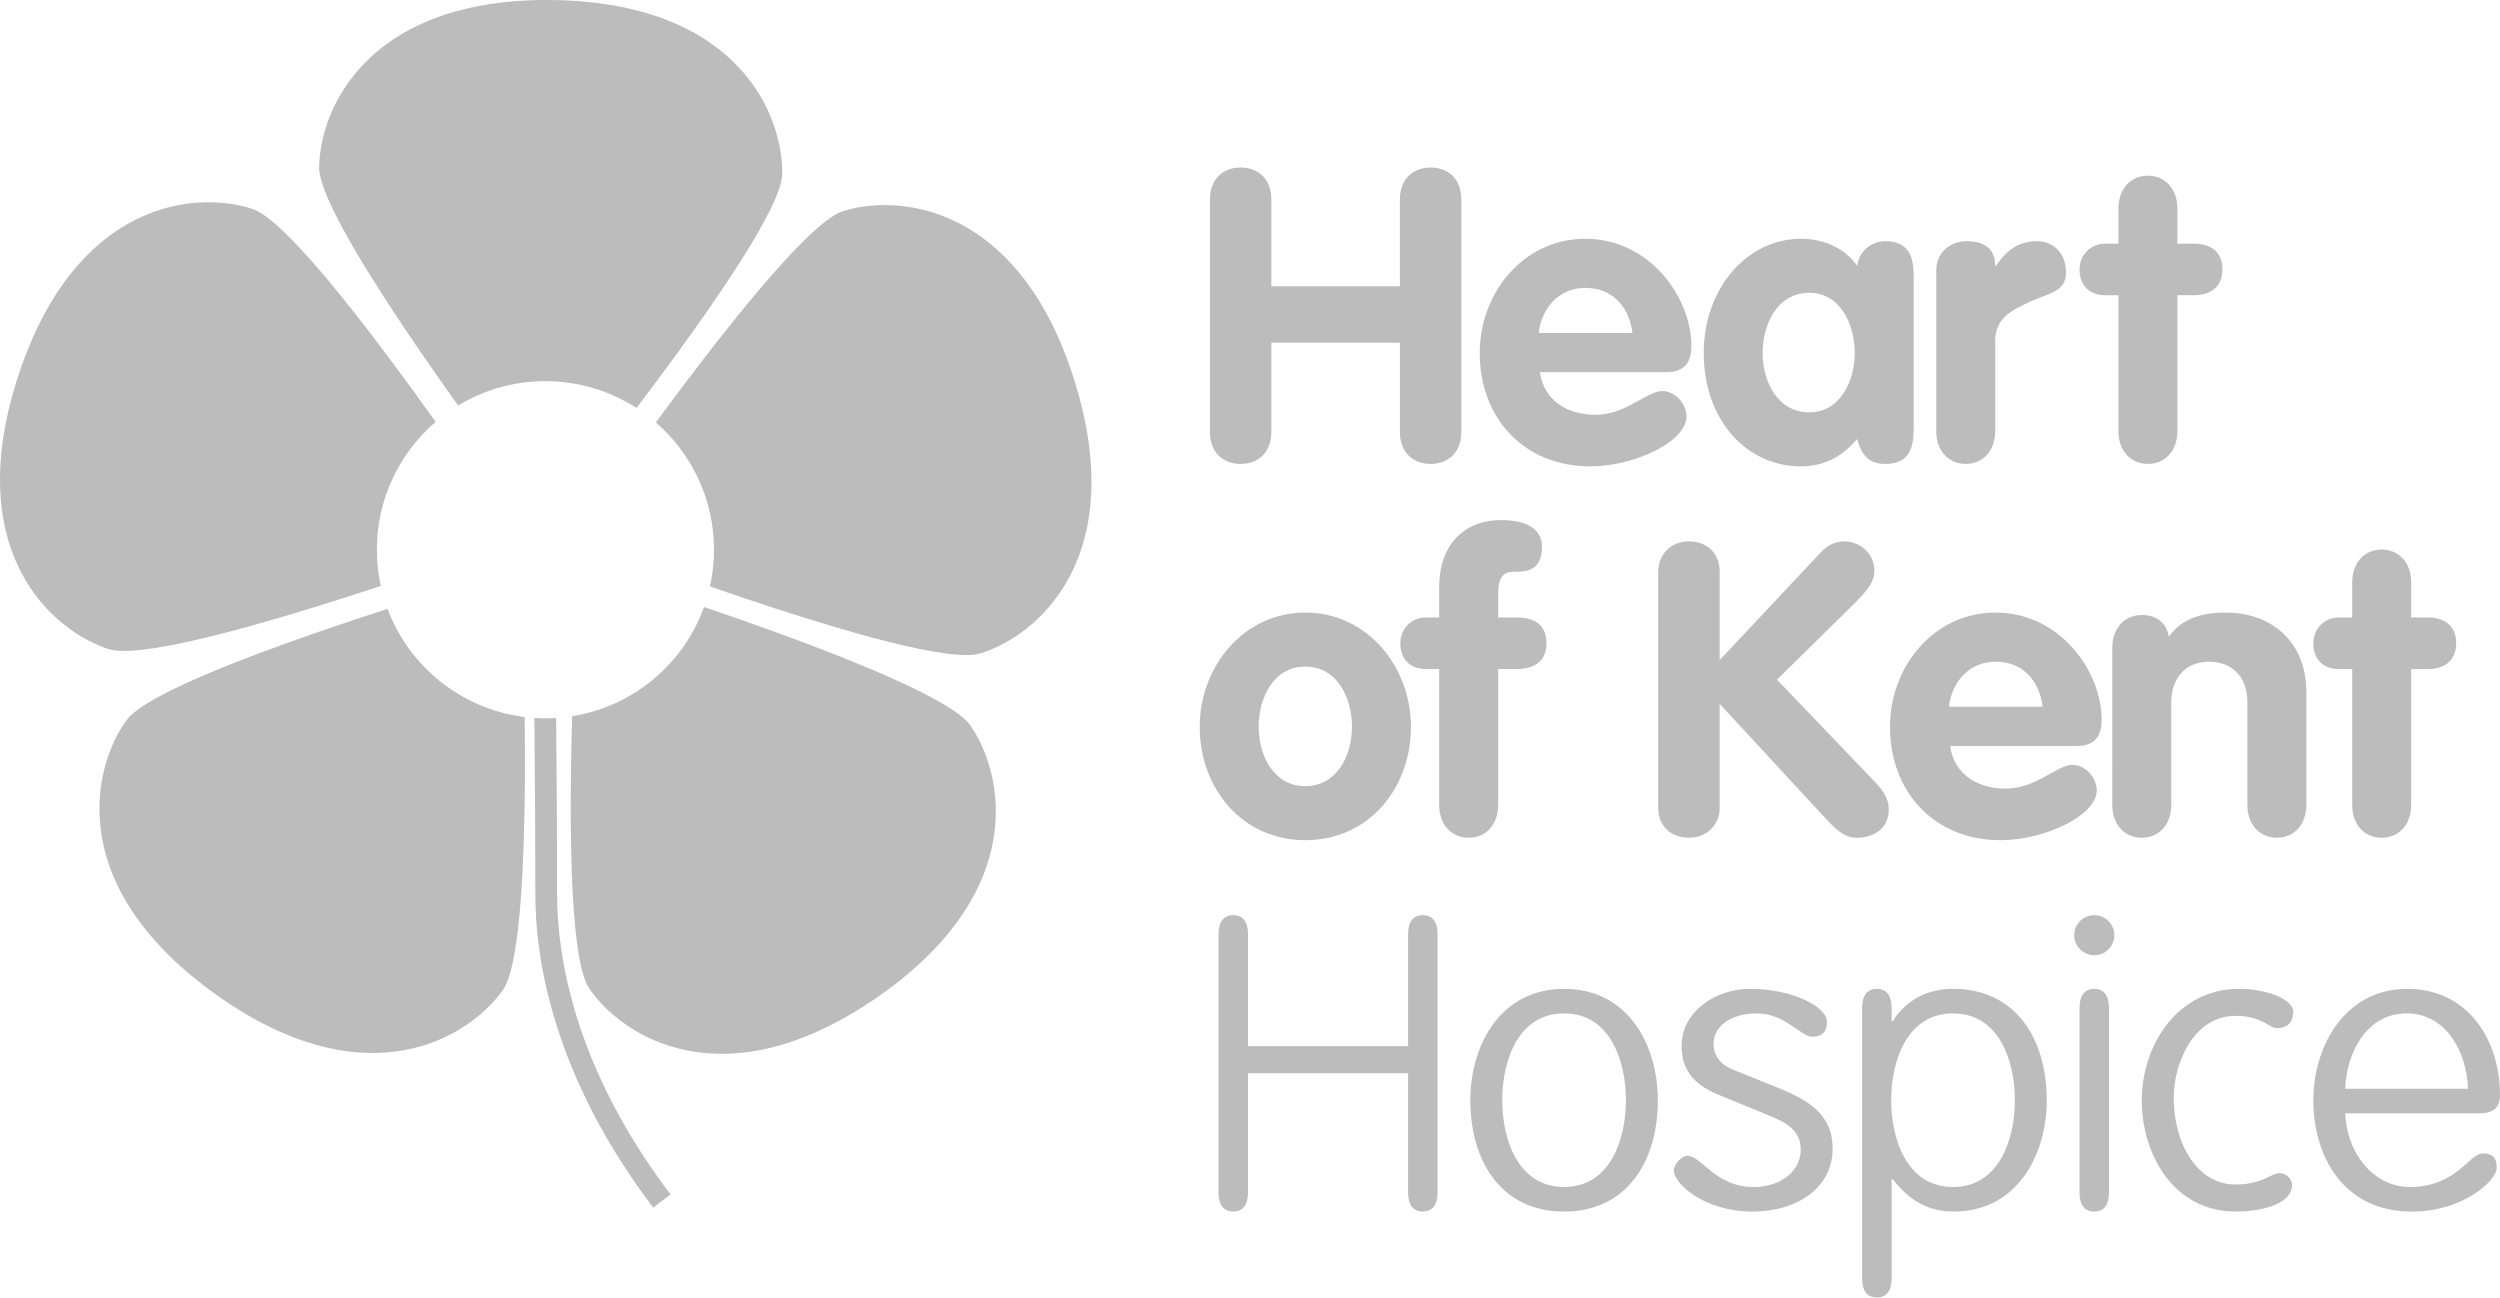 <?xml version="1.0" encoding="utf-8"?>
<!-- Generator: Adobe Illustrator 15.0.0, SVG Export Plug-In . SVG Version: 6.00 Build 0)  -->
<!DOCTYPE svg PUBLIC "-//W3C//DTD SVG 1.1//EN" "http://www.w3.org/Graphics/SVG/1.1/DTD/svg11.dtd">
<svg version="1.1" id="Layer_1" xmlns="http://www.w3.org/2000/svg" xmlns:xlink="http://www.w3.org/1999/xlink" x="0px" y="0px"
	 width="366.495px" height="190.212px" viewBox="66.752 54.893 366.495 190.212"
	 enable-background="new 66.752 54.893 366.495 190.212" xml:space="preserve">
<g>
	<path fill="#bcbcbc" d="M244.126,84.132c0-3.003,1.92-4.681,4.502-4.681s4.5,1.677,4.5,4.681v12.724h18.845V84.132
		c0-3.003,1.924-4.681,4.502-4.681c2.584,0,4.502,1.677,4.502,4.681v34.09c0,2.998-1.918,4.679-4.502,4.679
		c-2.578,0-4.502-1.681-4.502-4.679v-13.085h-18.845v13.085c0,2.998-1.919,4.679-4.5,4.679c-2.582,0-4.502-1.681-4.502-4.679V84.132
		L244.126,84.132z"/>
	<path fill="#bcbcbc" d="M306.068,103.7c-0.483-3.784-2.885-6.603-6.904-6.603c-3.844,0-6.422,2.938-6.844,6.603H306.068z
		 M292.501,109.458c0.603,4.262,4.146,6.244,8.165,6.244c4.439,0,7.499-3.482,9.781-3.482c1.861,0,3.542,1.861,3.542,3.723
		c0,3.719-7.683,7.322-14.101,7.322c-9.729,0-16.212-7.082-16.212-16.625c0-8.762,6.365-16.745,15.486-16.745
		c9.364,0,15.543,8.523,15.543,15.725c0,2.581-1.14,3.839-3.78,3.839L292.501,109.458L292.501,109.458z"/>
	<path fill="#bcbcbc" d="M331.991,115.342c4.506,0,6.661-4.564,6.661-8.704c0-4.141-2.098-8.823-6.661-8.823
		c-4.739,0-6.839,4.683-6.839,8.823C325.152,110.778,327.312,115.342,331.991,115.342 M347.298,117.262c0,2.22,0,5.642-4.144,5.642
		c-2.518,0-3.536-1.382-4.139-3.664c-2.221,2.641-4.918,4.024-8.224,4.024c-8.103,0-14.278-6.905-14.278-16.625
		c0-9.484,6.355-16.745,14.278-16.745c3.179,0,6.308,1.26,8.224,3.963c0.239-2.104,2.043-3.606,4.139-3.606
		c4.144,0,4.144,3.425,4.144,5.645V117.262z"/>
	<path fill="#bcbcbc" d="M350.602,94.574c0-2.88,2.28-4.321,4.442-4.321c2.279,0,4.202,0.842,4.202,3.604h0.115
		c1.625-2.401,3.365-3.604,6.062-3.604c2.104,0,4.203,1.499,4.203,4.622c0,2.82-2.582,3.001-5.162,4.199
		c-2.581,1.201-5.218,2.34-5.218,5.762V118.1c0,2.884-1.807,4.803-4.326,4.803s-4.318-1.919-4.318-4.803V94.574L350.602,94.574z"/>
	<path fill="#bcbcbc" d="M377.309,98.174h-1.916c-2.346,0-3.785-1.437-3.785-3.781c0-2.158,1.621-3.777,3.785-3.777h1.916V85.45
		c0-2.881,1.799-4.801,4.324-4.801c2.518,0,4.317,1.92,4.317,4.801v5.165h2.461c2.223,0,4.144,1.017,4.144,3.777
		c0,2.704-1.921,3.781-4.144,3.781h-2.461v19.93c0,2.88-1.8,4.797-4.317,4.797c-2.525,0-4.324-1.917-4.324-4.797V98.174z"/>
	<path fill="#bcbcbc" d="M251.271,161.438c0,4.144,2.158,8.703,6.838,8.703c4.686,0,6.841-4.561,6.841-8.703
		c0-4.14-2.097-8.822-6.841-8.822C253.369,152.615,251.271,157.299,251.271,161.438 M273.596,161.438
		c0,9.002-6.179,16.625-15.486,16.625c-9.299,0-15.483-7.623-15.483-16.625c0-8.76,6.364-16.744,15.483-16.744
		C267.232,144.694,273.596,152.68,273.596,161.438"/>
	<path fill="#bcbcbc" d="M277.734,152.979h-1.918c-2.34,0-3.778-1.444-3.778-3.784c0-2.159,1.619-3.78,3.778-3.78h1.918v-4.439
		c0-6.363,3.783-9.842,9.064-9.842c3.062,0,6.003,0.898,6.003,3.899c0,2.519-1.142,3.662-3.54,3.662c-1.439,0-2.879,0-2.879,3.178
		v3.543h2.697c2.58,0,4.38,1.018,4.38,3.78c0,2.703-1.86,3.783-4.38,3.783h-2.697v19.928c0,2.881-1.805,4.8-4.324,4.8
		c-2.521,0-4.324-1.919-4.324-4.8V152.979L277.734,152.979z"/>
	<path fill="#bcbcbc" d="M309.846,138.693c0-2.46,1.803-4.441,4.506-4.441c2.578,0,4.5,1.679,4.5,4.441v12.963l14.766-15.725
		c0.662-0.719,1.8-1.679,3.479-1.679c2.284,0,4.442,1.737,4.442,4.32c0,1.561-0.96,2.82-2.938,4.8l-11.348,11.161L341.117,169
		c1.439,1.443,2.521,2.76,2.521,4.559c0,2.824-2.224,4.146-4.682,4.146c-1.742,0-2.88-1.02-4.564-2.819l-15.543-16.808v15.305
		c0,2.34-1.8,4.322-4.498,4.322c-2.584,0-4.506-1.682-4.506-4.322V138.693L309.846,138.693z"/>
	<path fill="#bcbcbc" d="M366.204,158.499c-0.478-3.78-2.88-6.603-6.897-6.603c-3.85,0-6.425,2.938-6.844,6.603H366.204z
		 M352.641,164.261c0.599,4.263,4.145,6.239,8.166,6.239c4.441,0,7.496-3.479,9.779-3.479c1.859,0,3.543,1.855,3.543,3.723
		c0,3.718-7.684,7.32-14.105,7.32c-9.724,0-16.203-7.084-16.203-16.627c0-8.763,6.363-16.744,15.486-16.744
		c9.358,0,15.541,8.522,15.541,15.724c0,2.584-1.14,3.843-3.781,3.843H352.641z"/>
	<path fill="#bcbcbc" d="M376.408,149.856c0-2.88,1.8-4.803,4.324-4.803c2.22,0,3.656,1.201,3.959,3.182
		c1.678-2.34,4.264-3.541,8.341-3.541c6.784,0,11.823,4.317,11.823,11.643V172.9c0,2.885-1.799,4.804-4.32,4.804
		c-2.52,0-4.325-1.919-4.325-4.804v-15.064c0-4.021-2.519-5.939-5.636-5.939c-3.543,0-5.523,2.58-5.523,5.939V172.9
		c0,2.885-1.8,4.804-4.318,4.804c-2.523,0-4.323-1.919-4.323-4.804L376.408,149.856L376.408,149.856z"/>
	<path fill="#bcbcbc" d="M411.58,152.979h-1.923c-2.341,0-3.776-1.444-3.776-3.784c0-2.159,1.614-3.78,3.776-3.78h1.923v-5.161
		c0-2.88,1.801-4.799,4.322-4.799c2.52,0,4.32,1.919,4.32,4.799v5.161h2.457c2.223,0,4.144,1.018,4.144,3.78
		c0,2.702-1.921,3.784-4.144,3.784h-2.457v19.926c0,2.882-1.802,4.801-4.32,4.801c-2.521,0-4.322-1.919-4.322-4.801V152.979z"/>
	<path fill="#bcbcbc" d="M249.709,229.743c0,1.798-0.78,2.761-2.162,2.761c-1.38,0-2.161-0.963-2.161-2.761v-37.929
		c0-1.801,0.781-2.764,2.161-2.764c1.382,0,2.162,0.963,2.162,2.764v16.444h23.465v-16.444c0-1.801,0.779-2.764,2.162-2.764
		c1.381,0,2.159,0.963,2.159,2.764v37.929c0,1.798-0.778,2.761-2.159,2.761c-1.383,0-2.162-0.963-2.162-2.761v-17.525h-23.465
		V229.743L249.709,229.743z"/>
	<path fill="#bcbcbc" d="M296.043,228.904c6.721,0,9.062-6.903,9.062-12.727c0-5.818-2.344-12.725-9.062-12.725
		c-6.718,0-9.062,6.906-9.062,12.725C286.98,222.001,289.325,228.904,296.043,228.904 M296.043,232.504
		c-9.18,0-13.742-7.322-13.742-16.324c0-8.043,4.379-16.322,13.742-16.322c9.423,0,13.744,8.279,13.744,16.322
		C309.787,225.182,305.223,232.504,296.043,232.504"/>
	<path fill="#bcbcbc" d="M334.575,204.775c0,0.963-0.361,2.099-2.163,2.099c-1.676,0-3.895-3.42-8.223-3.42
		c-2.996,0-6.238,1.44-6.238,4.507c0,1.436,0.773,2.938,2.938,3.771l6.547,2.645c4.321,1.741,7.98,3.844,7.98,8.887
		c0,5.641-5.042,9.243-11.764,9.243c-6.961,0-11.522-4.022-11.522-6.062c0-0.661,0.959-2.103,2.04-2.103
		c2.038,0,4.02,4.562,9.657,4.562c4.146,0,6.909-2.459,6.909-5.465c0-2.817-2.105-3.961-4.441-4.924l-7.443-3.06
		c-3.24-1.315-5.58-3.239-5.58-7.201c0-5.222,5.158-8.401,10.021-8.401C329.534,199.854,334.693,202.494,334.575,204.775"/>
	<path fill="#bcbcbc" d="M353.062,228.904c6.722,0,9.062-6.902,9.062-12.727c0-5.82-2.34-12.719-9.062-12.719
		c-6.726,0-9.062,6.896-9.062,12.719C344.001,222.002,346.338,228.904,353.062,228.904 M339.736,202.615
		c0-1.801,0.781-2.762,2.16-2.762s2.162,0.961,2.162,2.762v1.98h0.18c1.919-3.121,5.103-4.742,8.824-4.742
		c9.18,0,13.742,7.319,13.742,16.324c0,8.045-4.382,16.325-13.625,16.325c-3.717,0-6.482-1.558-8.941-4.739h-0.18v14.584
		c0,1.799-0.783,2.758-2.162,2.758s-2.16-0.959-2.16-2.758V202.615z"/>
	<path fill="#bcbcbc" d="M375.928,229.745c0,1.8-0.781,2.762-2.16,2.762s-2.16-0.962-2.16-2.762v-27.13
		c0-1.801,0.781-2.762,2.16-2.762s2.16,0.961,2.16,2.762V229.745z M373.768,189.052c1.625,0,2.942,1.318,2.942,2.939
		c0,1.622-1.317,2.944-2.942,2.944c-1.619,0-2.942-1.322-2.942-2.944C370.824,190.37,372.146,189.052,373.768,189.052"/>
	<path fill="#bcbcbc" d="M400.957,226.863c0.777,0,1.799,0.722,1.799,1.738c0,2.643-4.021,3.901-8.285,3.901
		c-9,0-13.738-8.284-13.738-16.325s5.219-16.322,14.281-16.322c4.084,0,7.924,1.558,7.924,3.358c0,1.382-0.722,2.404-2.401,2.404
		c-1.14,0-2.162-1.8-6.063-1.8c-6.119,0-9.059,6.896-9.059,11.996c0,6.724,3.418,12.729,9.059,12.729
		C398.373,228.545,399.756,226.863,400.957,226.863"/>
	<path fill="#bcbcbc" d="M428.562,214.501c-0.179-5.347-3.18-11.047-9.002-11.047c-5.818,0-8.819,5.7-9.004,11.047H428.562z
		 M410.557,218.1c0.186,5.584,3.963,10.801,9.483,10.801c6.845,0,8.646-4.916,10.682-4.916c1.204,0,2.045,0.418,2.045,2.099
		c0,1.922-4.983,6.425-12.429,6.425c-10.199,0-14.457-8.283-14.457-16.328c0-8.041,4.736-16.324,13.737-16.324
		c9.005,0,13.629,7.562,13.629,15.604c0,1.143-0.362,2.643-2.939,2.643h-19.751V218.1z"/>
	<path fill="#bcbcbc" d="M128.302,106.337c1.874,2.732,3.774,5.435,5.605,8.005c3.736-2.263,8.118-3.57,12.804-3.57
		c4.922,0,9.505,1.447,13.358,3.93c1.907-2.516,3.875-5.157,5.82-7.821c3.519-4.829,6.938-9.735,9.67-14.071
		c3.473-5.508,5.832-10.089,5.865-12.413c0.005-0.247,0.005-0.499-0.006-0.754c-0.133-4.635-2.088-10.896-7.448-15.961
		c-3.817-3.606-9.36-6.603-17.2-7.979c-2.694-0.473-5.661-0.754-8.927-0.803c-6.547-0.094-11.929,0.786-16.334,2.301
		c-4.181,1.434-7.469,3.438-10.035,5.723c-5.501,4.906-7.639,11.105-7.908,15.735c-0.015,0.258-0.023,0.508-0.03,0.753
		c-0.029,2.324,2.195,6.976,5.509,12.585C121.648,96.404,124.928,101.411,128.302,106.337"/>
	<path fill="#bcbcbc" d="M82.639,150.038c2.204,0.726,7.309-0.019,13.648-1.519c4.981-1.176,10.732-2.815,16.443-4.577
		c3.354-1.036,6.681-2.103,9.844-3.152c-0.373-1.706-0.574-3.479-0.574-5.302c0-7.503,3.342-14.213,8.615-18.749
		c-1.964-2.757-4.062-5.655-6.198-8.521c-3.566-4.801-7.232-9.523-10.559-13.418c-4.229-4.956-7.907-8.567-10.11-9.289
		c-0.238-0.08-0.478-0.148-0.725-0.22c-4.466-1.249-11.026-1.243-17.452,2.37c-4.58,2.576-9.086,6.975-12.729,14.048
		c-1.255,2.438-2.402,5.192-3.418,8.293c-2.038,6.221-2.796,11.624-2.656,16.281c0.129,4.415,1.059,8.154,2.481,11.281
		c3.054,6.717,8.337,10.593,12.674,12.225C82.162,149.878,82.402,149.959,82.639,150.038"/>
	<path fill="#bcbcbc" d="M209.007,161.247c-1.318-1.913-5.826-4.404-11.781-7.05c-4.684-2.077-10.256-4.253-15.868-6.307
		c-3.576-1.303-7.165-2.564-10.549-3.725c-0.285-0.096-0.564-0.189-0.846-0.283c-3.01,8.326-10.368,14.581-19.334,16.005
		c-0.088,3.043-0.159,6.204-0.188,9.381c-0.062,5.976,0,11.952,0.291,17.064c0.371,6.505,1.111,11.611,2.431,13.518
		c0.141,0.207,0.288,0.411,0.447,0.62c2.793,3.691,8.021,7.65,15.327,8.664c5.205,0.722,11.46-0.054,18.638-3.487
		c2.468-1.18,5.051-2.672,7.739-4.527c5.384-3.725,9.259-7.567,11.963-11.358c2.568-3.588,4.083-7.137,4.844-10.483
		c1.636-7.191-0.225-13.476-2.694-17.398C209.289,161.659,209.151,161.445,209.007,161.247"/>
	<path fill="#bcbcbc" d="M123.565,144.151c-3.351,1.08-6.89,2.253-10.412,3.478c-5.65,1.957-11.258,4.034-15.975,6.031
		c-5.996,2.538-10.552,4.954-11.898,6.845c-0.146,0.198-0.294,0.409-0.437,0.621c-2.532,3.882-4.497,10.138-2.988,17.358
		c1.075,5.145,3.916,10.764,9.559,16.363c1.949,1.934,4.23,3.857,6.879,5.76c5.322,3.822,10.244,6.17,14.723,7.44
		c4.247,1.201,8.096,1.437,11.509,1.022c7.319-0.883,12.614-4.754,15.475-8.404c0.156-0.201,0.311-0.409,0.453-0.604
		c1.35-1.891,2.176-6.976,2.659-13.473c0.376-5.107,0.541-11.084,0.591-17.064c0.02-3.219,0.003-6.434-0.038-9.518
		C134.406,158.869,126.732,152.611,123.565,144.151"/>
	<path fill="#bcbcbc" d="M226.32,119.583c-0.383-2.715-1.039-5.623-2.01-8.743c-1.934-6.25-4.442-11.099-7.247-14.818
		c-2.664-3.521-5.588-6.03-8.555-7.759c-6.377-3.716-12.93-3.819-17.412-2.638c-0.247,0.065-0.494,0.133-0.727,0.204
		c-2.219,0.689-5.949,4.25-10.257,9.141c-3.384,3.845-7.118,8.506-10.762,13.255c-2.221,2.894-4.405,5.812-6.452,8.594
		c5.218,4.532,8.526,11.212,8.526,18.667c0,1.848-0.209,3.644-0.592,5.378c3.106,1.078,6.372,2.188,9.663,3.257
		c5.681,1.846,11.409,3.573,16.369,4.833c6.324,1.586,11.409,2.412,13.626,1.721c0.238-0.071,0.474-0.151,0.719-0.239
		c4.359-1.564,9.705-5.365,12.857-12.034C226.308,133.66,227.448,127.458,226.32,119.583"/>
	<path fill="#bcbcbc" d="M148.278,160.146c-0.516,0.033-1.041,0.055-1.567,0.055c-0.547,0-1.088-0.024-1.628-0.061
		c0.006,0.641,0.013,1.31,0.023,2.01c0.065,6.269,0.127,14.822,0.127,23.933c-0.01,9.433,2.632,26.53,17.274,45.842l2.545-1.929
		c-14.195-18.735-16.623-35.059-16.629-43.913C148.424,175.953,148.343,166.529,148.278,160.146"/>
</g>
</svg>
